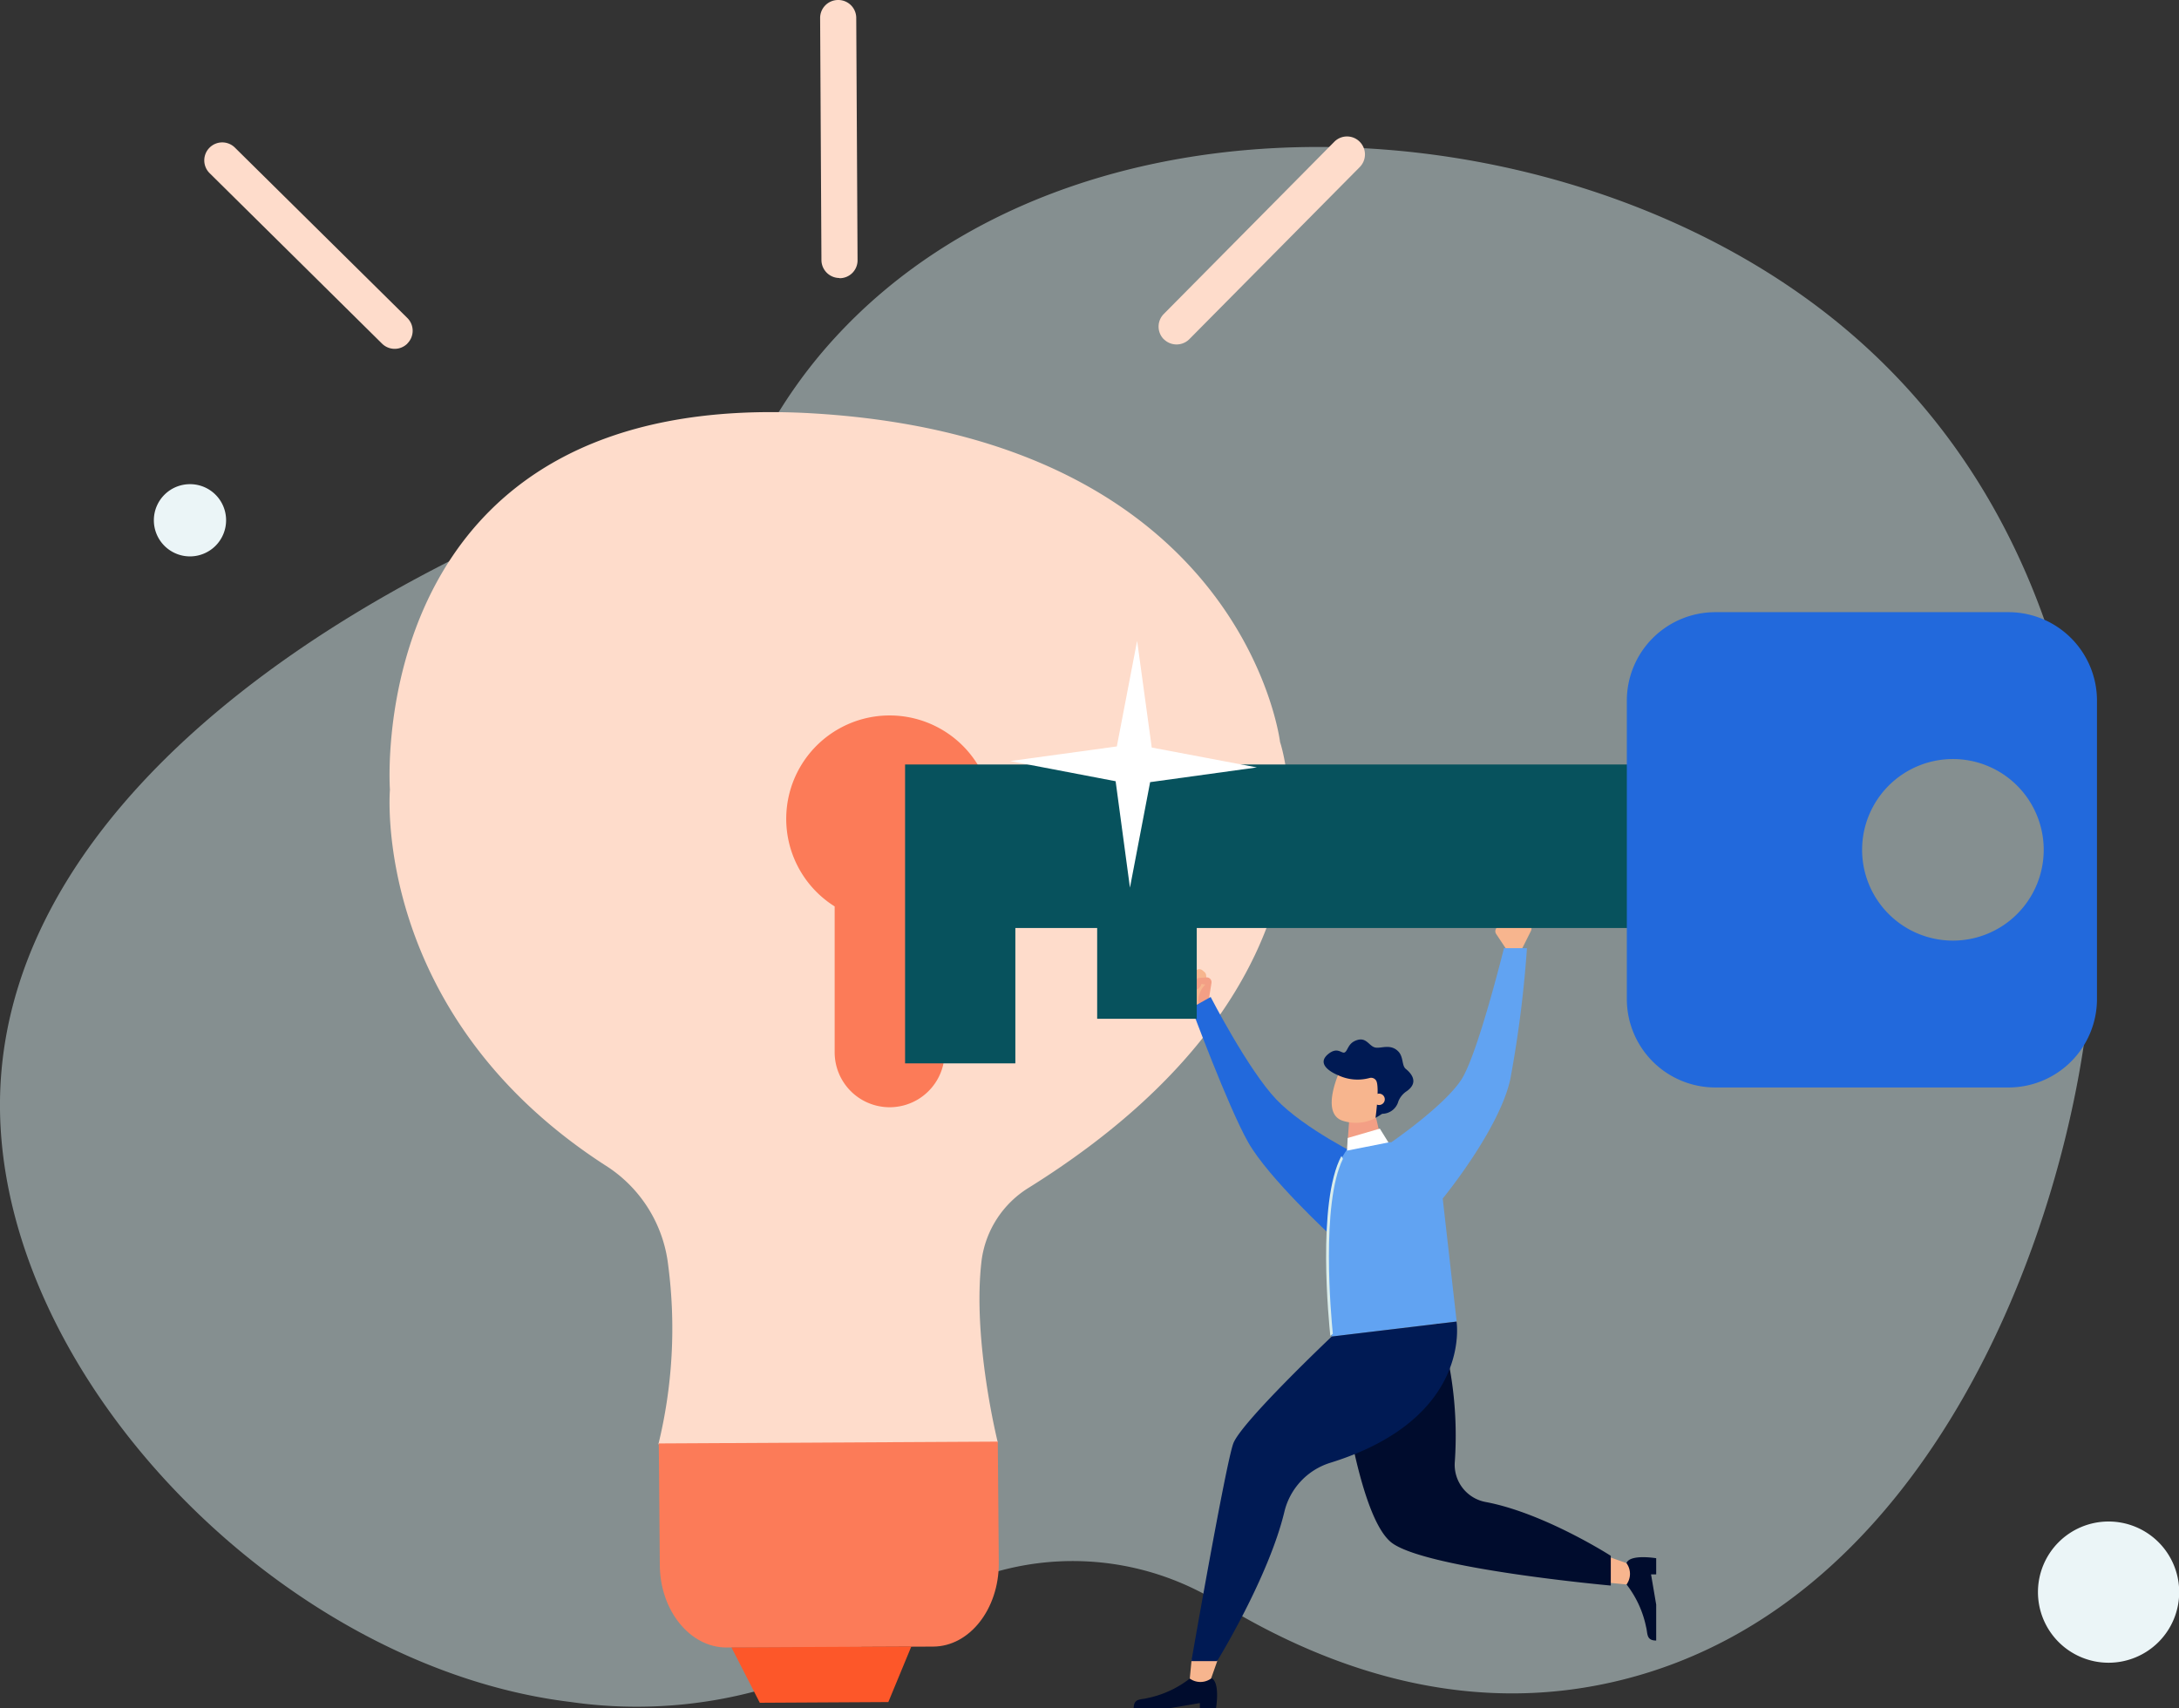 <svg viewBox="0 0 215.98 169.36" xmlns="http://www.w3.org/2000/svg" xmlns:xlink="http://www.w3.org/1999/xlink"><rect x="0" y="0" width="215.98" height="169.36" fill="#333333" stroke="none"/><linearGradient id="a" gradientTransform="matrix(1.67 0 0 -17.83 1499.24 4050.88)" gradientUnits="userSpaceOnUse" x1="-820.76" x2="-808.71" y1="220.32" y2="220.32"><stop offset="0" stop-color="#dfefea"/><stop offset="1" stop-color="#bfe3ee"/></linearGradient><path d="m75.58 43.67a48.8 48.8 0 0 1 7.3-10.32c23.67-25.65 70.18-23.49 97.45-2.81 30.24 22.94 27.44 61.54 26.82 68.13-2.15 23-15.59 60.3-46.51 67.9-14.37 3.54-28.07-.44-40-7.81a27.6 27.6 0 0 0 -30.91 1.55 44.33 44.33 0 0 1 -11.43 6.31 45.94 45.94 0 0 1 -21.75 2.11c-28.75-3.49-56.81-32.46-56.55-59.56.31-31.09 37.86-54.94 75.58-65.5z" fill="#d8ecef" opacity=".5"/><path d="m216 157.84a7 7 0 1 1 -7-7 7 7 0 0 1 7 7z" fill="#ebf5f7"/><path d="m22.41 51.59a3.58 3.58 0 1 1 -3.57-3.59 3.57 3.57 0 0 1 3.57 3.59z" fill="#ebf5f7"/><path d="m65.26 143.18 33.64-.18s-2.56-10.23-1.6-18.09a10 10 0 0 1 4.7-7.18c33-20.61 24.88-44.16 24.88-44.16s-3.58-29.9-46-32.57c-45.15-2.84-42.23 37.29-42.23 37.29s-1.94 22.35 21.58 37.39a13.52 13.52 0 0 1 6 9.75 48.43 48.43 0 0 1 -.97 17.75z" fill="#fedccb"/><path d="m98.9 142.92.1 12.08c0 4.52-2.9 8.23-6.51 8.24l-20.49.09c-3.6 0-6.58-3.66-6.6-8.18l-.1-12.05z" fill="#fc7b58"/><path d="m90.33 163.23-2.28 5.51-12.74.07-2.81-5.49z" fill="#fd5729"/><g fill="#fedccb"><path d="m40.38 34.05a1.78 1.78 0 0 0 0-2.52l-17.09-16.89a1.78 1.78 0 0 0 -2.52 0 1.78 1.78 0 0 0 0 2.52l17.09 16.9a1.78 1.78 0 0 0 2.52 0z"/><path d="m115.36 33.64a1.78 1.78 0 0 1 0-2.52l16.9-17.07a1.77 1.77 0 0 1 2.51 0 1.78 1.78 0 0 1 0 2.52l-16.89 17.06a1.79 1.79 0 0 1 -2.52 0z"/><path d="m83.21 27.58a1.77 1.77 0 0 0 1.79-1.79l-.13-24a1.78 1.78 0 0 0 -1.81-1.79 1.78 1.78 0 0 0 -1.77 1.79l.13 24a1.79 1.79 0 0 0 1.79 1.77z"/></g><path d="m98.43 81.2a10.25 10.25 0 1 0 -15.7 8.66v14.46a5.45 5.45 0 0 0 10.9 0v-14.46a10.21 10.21 0 0 0 4.8-8.66z" fill="#fc7b58"/><path d="m118.41 99.87-1.55-1.29a.51.51 0 0 1 -.17-.47l.07-.41a.5.5 0 0 1 .2-.33l1.6-1.17a.5.5 0 0 1 .63 0l.19.16a.47.47 0 0 1 .17.33l.24 2.49z" fill="#f7b58e"/><path d="m119.8 99.21.28-1.76a.48.48 0 0 0 -.4-.55h-.11l-.78.06c-.2 0-.68 1-.68 1s.62.54 1-.43a.83.83 0 0 0 .38.07 2.19 2.19 0 0 0 -.65 2.08z" fill="#f39f85"/><path d="m118.09 99.91s3.62 9.79 5.63 13.34 8.28 9.32 8.28 9.32l2.91-7.91s-5.63-2.75-8.41-5.67-6.5-10.15-6.5-10.15z" fill="#2269dc"/><path d="m150.83 94.12.9-1.8a.5.5 0 0 0 0-.5l-.22-.35a.55.55 0 0 0 -.32-.22l-1.94-.43a.52.52 0 0 0 -.57.27l-.11.23a.52.52 0 0 0 0 .37l.78 2.38z" fill="#f7b58e"/><path d="m149.29 94.08-1-1.5a.5.5 0 0 1 .15-.68h.1l.73-.26c.19-.07 1 .66 1 .66s-.35.74-1.05 0a.87.87 0 0 1 -.32.22 2.17 2.17 0 0 1 1.43 1.64z" fill="#f7b58e"/><path d="m161.22 157.08a10.24 10.24 0 0 1 1.94 4.22c.17.65 0 1.34 1 1.34v-3.56l-.51-3h.51v-1.6s-2.61-.44-2.95.49z" fill="#000c2d"/><path d="m159.34 156.9 1.88.18a1.79 1.79 0 0 0 .07-2l-.07-.11-1.88-.67z" fill="#f7b58e"/><path d="m142.62 131.23a37.68 37.68 0 0 1 1.58 13.68 3.75 3.75 0 0 0 3.08 4c5.78 1.09 12.38 5.33 12.38 5.33v2.95s-17.87-1.61-21.6-4.16-5.49-19.17-5.49-19.17z" fill="#000c2d"/><path d="m134.2 113.32c-4 2.68-2.2 19.18-2.2 19.18l12.38-1.5-1.38-12.18s5.64-6.86 6.71-11.88a114.73 114.73 0 0 0 1.64-12.94h-2.28s-2.55 10.32-4.16 12.93-7 6.31-7 6.31z" fill="#61a3f2"/><path d="m132.11 132.23c-.18-1.78-1.19-12.91 1-17.34l-.15-.29c-2.45 4.59-1.23 16.57-1.1 17.83z" fill="url(#a)"/><path d="m117.93 166.41a10.18 10.18 0 0 1 -4.22 1.94c-.64.17-1.34 0-1.34 1h3.56l3-.51v.51h1.6s.45-2.61-.49-3z" fill="#000c2d"/><path d="m118.11 164.54-.18 1.87a1.81 1.81 0 0 0 2 .07l.11-.07.66-1.87z" fill="#f7b58e"/><path d="m136.92 113.07-.54-2.31-2.65.3-.2 2.75h.05a7.46 7.46 0 0 1 3.34-.74z" fill="#f39f85"/><path d="m137.83 106.26-.7 3.63a.59.59 0 0 0 -.61.65.74.74 0 0 0 -.1.26 4.24 4.24 0 0 1 -3.36.3c-2.25-.77-.23-5-.23-5z" fill="#f7b58e"/><path d="m138.61 109.17a2.22 2.22 0 0 1 .73-.93c1.46-.95.41-1.94 0-2.27s-.21-1.18-.74-1.73c-.81-.83-1.79-.22-2.36-.41s-.82-1-1.72-.72-.9 1-1.21 1.21-.7-.6-1.65.17c-1.44 1.17.94 2.09.94 2.09a4.51 4.51 0 0 0 3.15.29.59.59 0 0 1 .66.27c.35.64-.07 3.69-.07 3.69l.66-.41a1.68 1.68 0 0 0 1.61-1.25z" fill="#001a54"/><path d="m137.18 109.27a.57.57 0 0 1 -.78.2.56.56 0 0 1 -.2-.77.57.57 0 0 1 .78-.2.56.56 0 0 1 .2.77z" fill="#f7b58e"/><path d="m132 132.5s-9 8.52-9.76 10.61-4.15 21.57-4.15 21.57h2.55s5.11-8.3 6.67-14.82a6.73 6.73 0 0 1 4.54-4.84c14.11-4.37 12.52-14 12.52-14z" fill="#001a54"/><path d="m133.58 112.82-.06 1.25 4.1-.81-.85-1.37z" fill="#fff"/><path d="m100.64 92h8.11v9h9.87v-9h43.38v-16.21h-72.29v29.63h10.93z" fill="#07525d"/><path d="m207.85 99.06v-29.62a8.77 8.77 0 0 0 -8.76-8.75h-29.09a8.77 8.77 0 0 0 -8.75 8.75v29.62a8.77 8.77 0 0 0 8.75 8.75h29.05a8.77 8.77 0 0 0 8.8-8.75zm-23.28-14.81a9 9 0 1 1 9 9 9 9 0 0 1 -9-9z" fill="#2269dc"/><path d="m114.16 74.11-1.45-10.58-2.01 10.47-10.58 1.45 10.46 2 1.42 10.55 2-10.46 10.58-1.46z" fill="#fff"/></svg>